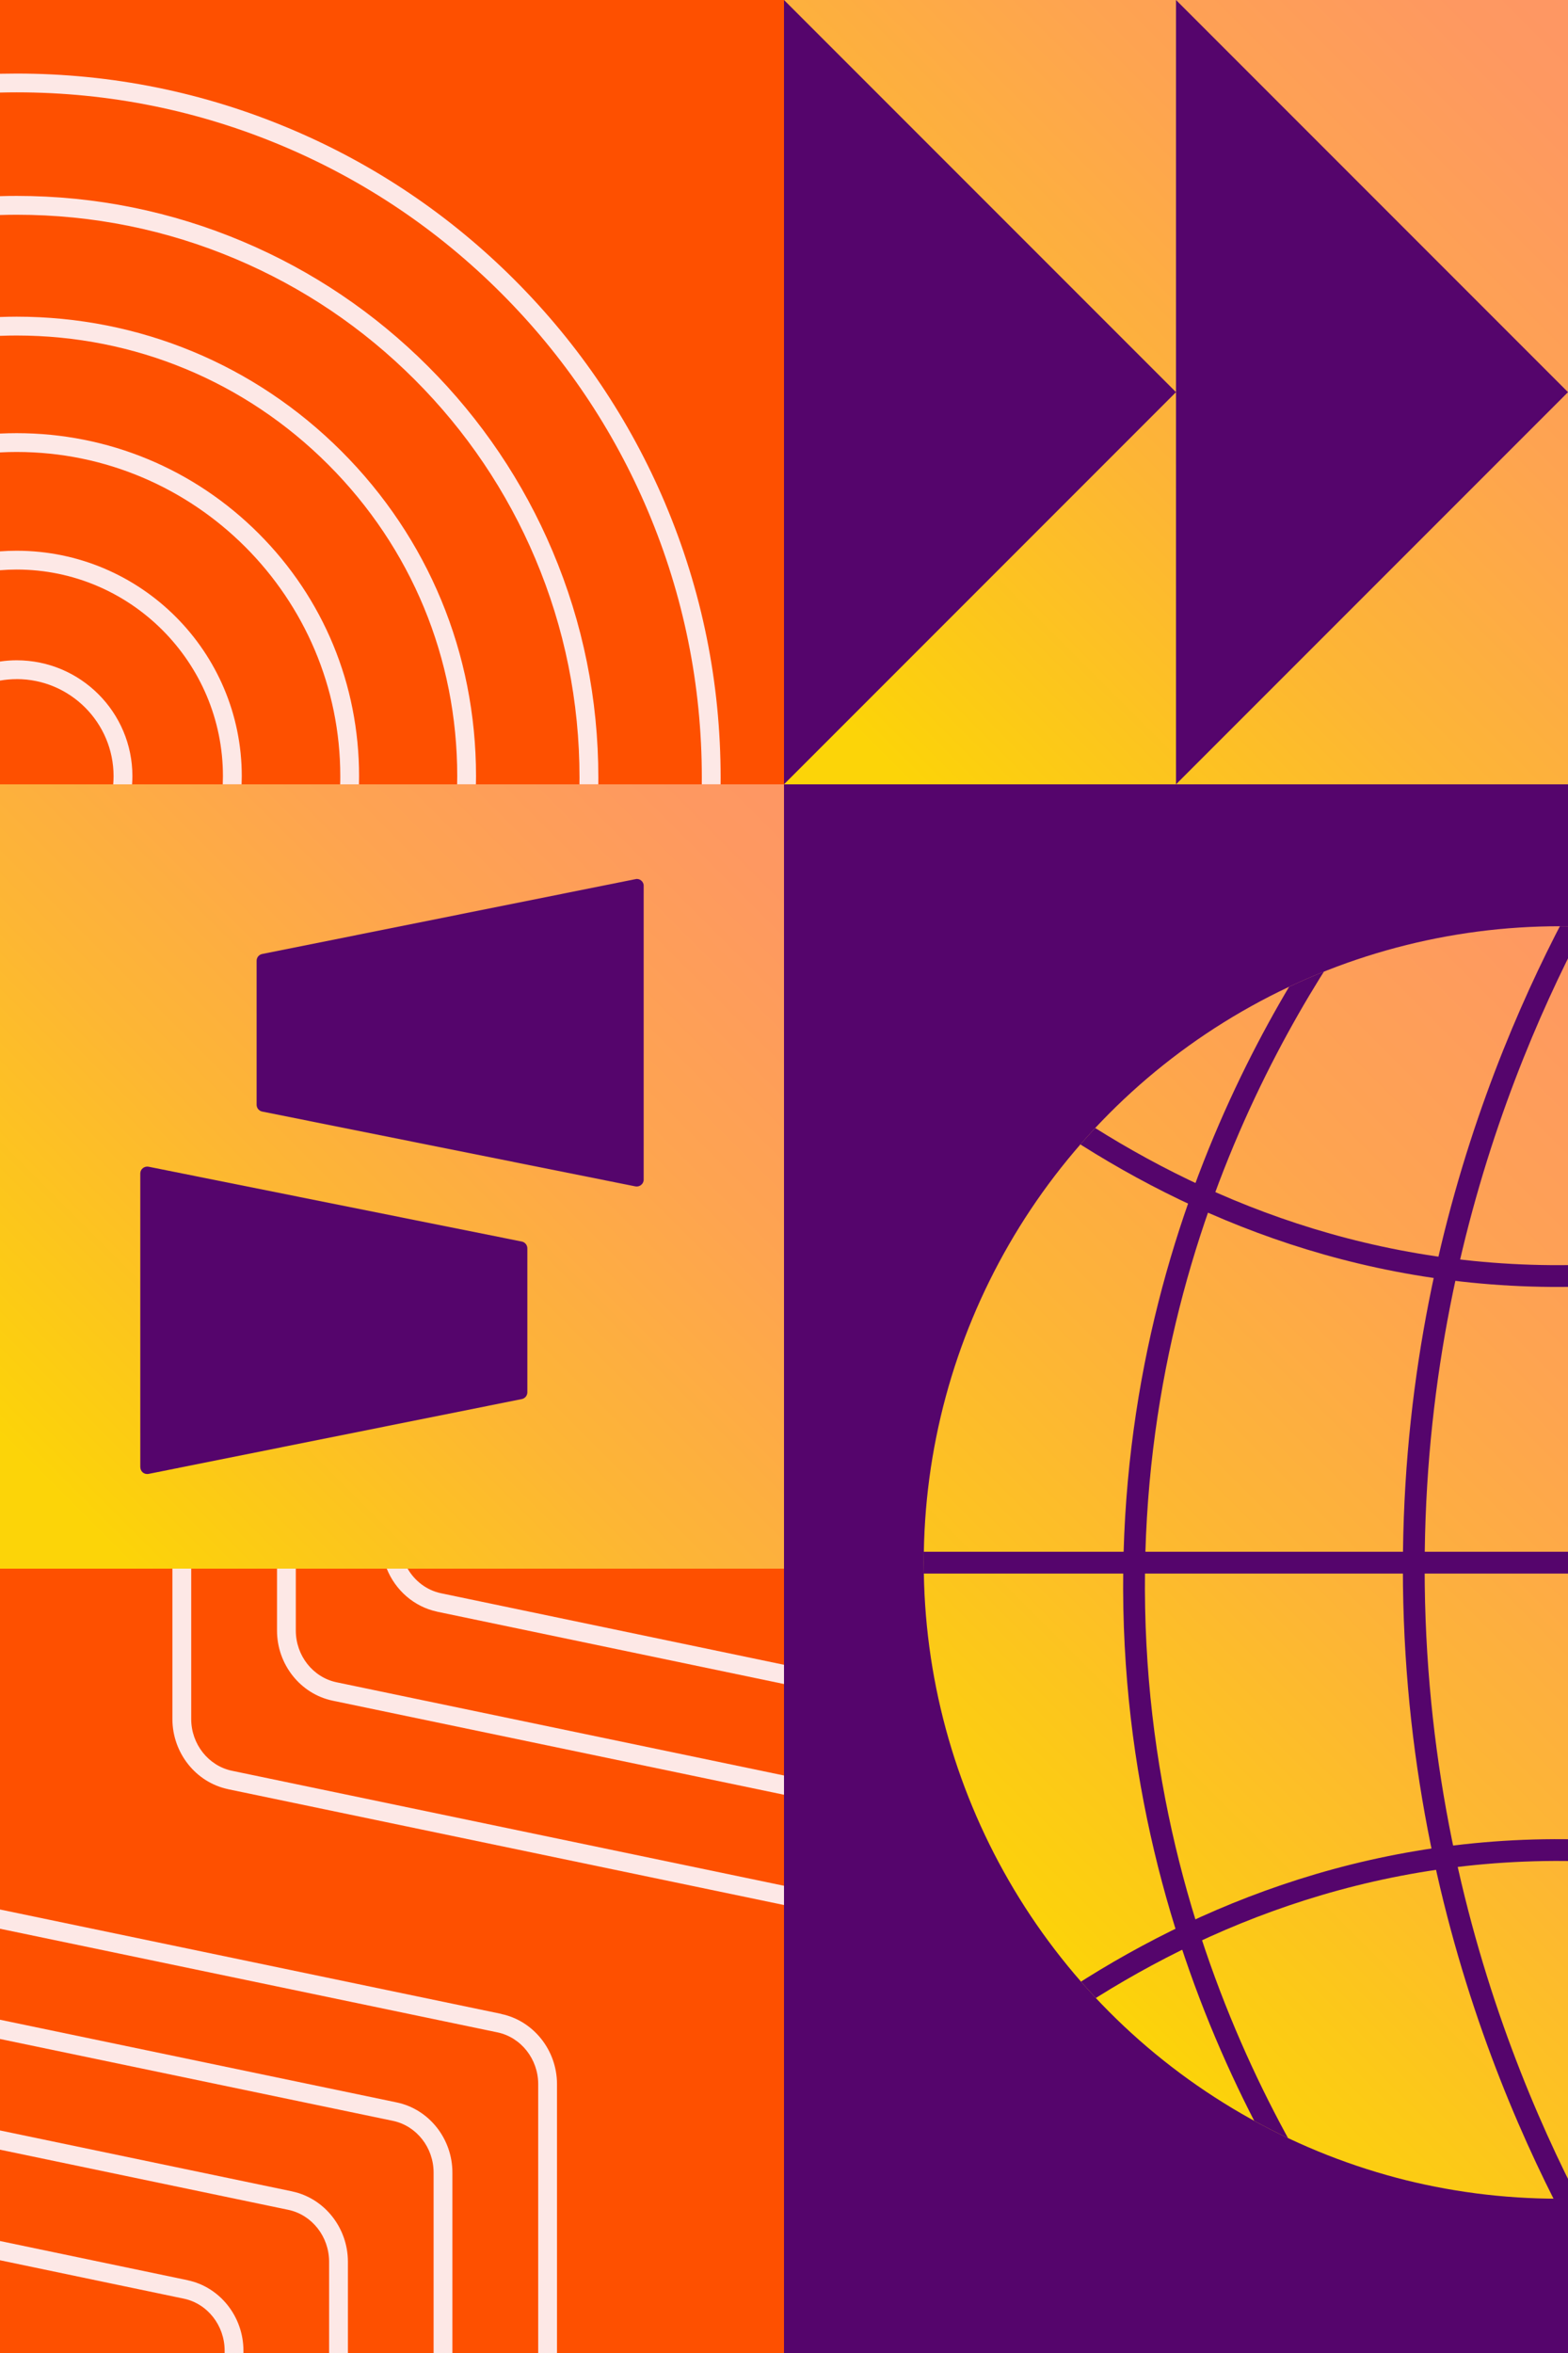<?xml version="1.0" encoding="UTF-8"?> <svg xmlns="http://www.w3.org/2000/svg" xmlns:xlink="http://www.w3.org/1999/xlink" id="Layer_1" data-name="Layer 1" viewBox="0 0 432 648"><rect x="0" y="0" width="432" height="648" fill="#808080" stroke="none"/><defs><style> .cls-1, .cls-2 { fill: none; } .cls-3 { fill: #fde8e6; } .cls-4 { fill: url(#linear-gradient-2); } .cls-5 { fill: url(#linear-gradient); } .cls-2 { stroke: #55056c; stroke-miterlimit: 10; stroke-width: 6px; } .cls-6 { clip-path: url(#clippath-11); } .cls-7 { clip-path: url(#clippath-10); } .cls-8 { clip-path: url(#clippath-12); } .cls-9 { clip-path: url(#clippath-1); } .cls-10 { clip-path: url(#clippath-3); } .cls-11 { clip-path: url(#clippath-4); } .cls-12 { clip-path: url(#clippath-2); } .cls-13 { clip-path: url(#clippath-7); } .cls-14 { clip-path: url(#clippath-6); } .cls-15 { clip-path: url(#clippath-9); } .cls-16 { clip-path: url(#clippath-8); } .cls-17 { clip-path: url(#clippath-5); } .cls-18 { fill: url(#New_Gradient_Swatch_copy-2); } .cls-19 { fill: #55056c; } .cls-20 { fill: #55056c; } .cls-21 { fill: #fe5000; } .cls-22 { fill: url(#New_Gradient_Swatch_copy); } .cls-23 { clip-path: url(#clippath); } </style><clipPath id="clippath"><rect class="cls-19" x="215.52" y="216" width="216.48" height="432"></rect></clipPath><clipPath id="clippath-1"><circle class="cls-1" cx="429.77" cy="430.35" r="175.27"></circle></clipPath><linearGradient id="New_Gradient_Swatch_copy" data-name="New Gradient Swatch copy" x1="305.38" y1="554.18" x2="553.25" y2="306.3" gradientUnits="userSpaceOnUse"><stop offset="0" stop-color="#fcd408"></stop><stop offset=".03" stop-color="#fcd00d"></stop><stop offset=".33" stop-color="#fdb634"></stop><stop offset=".59" stop-color="#fea450"></stop><stop offset=".83" stop-color="#fe9961"></stop><stop offset="1" stop-color="#ff9568"></stop></linearGradient><clipPath id="clippath-2"><rect class="cls-1" y="0" width="216" height="216"></rect></clipPath><clipPath id="clippath-3"><rect class="cls-1" y="0" width="216" height="216"></rect></clipPath><clipPath id="clippath-4"><rect class="cls-1" y="216" width="216" height="216"></rect></clipPath><clipPath id="clippath-5"><rect class="cls-1" y="216" width="216" height="216"></rect></clipPath><linearGradient id="linear-gradient" x1="2408.6" y1="7616.3" x2="2409.03" y2="7616.3" gradientTransform="translate(-1703179.12 5385864.42) scale(707.11 -707.11)" gradientUnits="userSpaceOnUse"><stop offset="0" stop-color="#fcd408"></stop><stop offset=".04" stop-color="#fcd00d"></stop><stop offset=".33" stop-color="#fdb634"></stop><stop offset=".59" stop-color="#fea450"></stop><stop offset=".83" stop-color="#fe9861"></stop><stop offset="1" stop-color="#ff9568"></stop></linearGradient><clipPath id="clippath-6"><rect class="cls-1" y="216" width="216" height="216"></rect></clipPath><clipPath id="clippath-7"><rect class="cls-1" x="216" y="0" width="216" height="216"></rect></clipPath><clipPath id="clippath-8"><rect class="cls-1" x="216" y="0" width="216" height="216"></rect></clipPath><linearGradient id="linear-gradient-2" x1="2409.03" x2="2409.46" gradientTransform="translate(-1703268.59 5385648.42) scale(707.11 -707.11)" xlink:href="#linear-gradient"></linearGradient><clipPath id="clippath-9"><rect class="cls-1" x="0" y="432" width="216" height="216"></rect></clipPath><clipPath id="clippath-10"><rect class="cls-1" x="0" y="432" width="216" height="216"></rect></clipPath><clipPath id="clippath-11"><rect class="cls-19" x="-346.64" y="216" width="216.48" height="432"></rect></clipPath><clipPath id="clippath-12"><circle class="cls-1" cx="-132.38" cy="430.35" r="175.27"></circle></clipPath><linearGradient id="New_Gradient_Swatch_copy-2" data-name="New Gradient Swatch copy" x1="-256.77" y1="554.18" x2="-8.9" y2="306.3" xlink:href="#New_Gradient_Swatch_copy"></linearGradient></defs><g><rect class="cls-19" x="215.52" y="216" width="216.48" height="432"></rect><g class="cls-23"><g class="cls-9"><circle class="cls-22" cx="429.32" cy="430.24" r="175.27"></circle><g><line class="cls-2" x1="205.32" y1="430.35" x2="654.23" y2="430.35"></line><g><path class="cls-2" d="M226.68,247.01c10.58,13.76,81.99,103.48,200.64,104.4,120.83.94,193.99-90.96,204.33-104.4"></path><path class="cls-2" d="M631.65,613.9c-10.58-13.76-81.99-103.48-200.64-104.4-120.83-.94-193.99,90.96-204.33,104.4"></path></g><path class="cls-2" d="M385.09,234.16c-16.75,20.39-71.24,91.84-72.63,198.32-1.46,111.66,56.45,186.95,72.63,206.65"></path><path class="cls-2" d="M447.77,229.54c-18.26,29.16-56.95,99.65-58.23,197.47-1.36,103.69,40.09,178.51,58.23,207.49"></path></g></g></g></g><g id="Artwork_2" data-name="Artwork 2"><g class="cls-12"><rect class="cls-21" y="0" width="216" height="216"></rect><g class="cls-10"><path class="cls-3" d="M183.28,138.67c-9.77-23.1-23.75-43.83-41.54-61.62-17.79-17.78-38.53-31.76-61.63-41.52C56.15,25.39,30.74,20.26,4.59,20.26c-1.53,0-3.07.02-4.59.05v5.18c1.53-.04,3.06-.06,4.59-.06,25.45,0,50.18,5,73.49,14.86,22.49,9.51,42.67,23.11,59.98,40.42,17.32,17.31,30.92,37.49,40.43,59.97,9.86,23.31,14.87,48.04,14.87,73.49,0,.61,0,1.21-.01,1.82h5.18c0-.61.01-1.21.01-1.82,0-26.15-5.14-51.56-15.27-75.51"></path><path class="cls-3" d="M4.59,59.14c20.92,0,41.23,4.1,60.37,12.19,18.47,7.81,35.05,18.98,49.28,33.21,14.23,14.23,25.41,30.81,33.22,49.27,8.1,19.14,12.2,39.44,12.2,60.36,0,.61-.02,1.21-.02,1.82h5.2c0-.61.01-1.21.01-1.82,0-21.62-4.24-42.6-12.61-62.38-8.07-19.08-19.63-36.22-34.33-50.92-14.71-14.7-31.84-26.25-50.93-34.32-19.78-8.36-40.77-12.6-62.39-12.6-1.53,0-3.07.02-4.59.07v5.19c1.53-.04,3.06-.07,4.59-.07"></path><path class="cls-3" d="M4.59,92.4c32.42,0,62.91,12.62,85.83,35.54,22.93,22.92,35.55,53.39,35.55,85.8,0,.75-.01,1.5-.03,2.25h5.18c.01-.75.03-1.5.03-2.25,0-33.8-13.17-65.57-37.07-89.47-23.91-23.9-55.69-37.06-89.5-37.06-1.54,0-3.07.04-4.59.09v5.19c1.53-.06,3.06-.09,4.59-.09"></path><path class="cls-3" d="M4.59,124.47c49.16,0,89.16,40.05,89.16,89.28,0,.75,0,1.51-.03,2.25h5.18c.02-.75.03-1.5.03-2.25,0-25.23-9.81-48.95-27.63-66.79-17.82-17.84-41.51-27.67-66.71-27.67-1.54,0-3.07.04-4.59.11v5.19c1.52-.08,3.05-.12,4.59-.12"></path><path class="cls-3" d="M4.59,156.85c31.34,0,56.83,25.52,56.83,56.89,0,.76-.02,1.51-.05,2.25h5.19c.03-.75.05-1.5.05-2.25,0-34.23-27.82-62.07-62.02-62.07-1.54,0-3.08.06-4.59.17v5.2c1.52-.12,3.05-.19,4.59-.19"></path><path class="cls-3" d="M4.59,187.02c14.72,0,26.7,11.99,26.7,26.73,0,.76-.04,1.51-.1,2.25h5.2c.05-.75.09-1.5.09-2.25,0-17.6-14.3-31.91-31.89-31.91-1.56,0-3.09.12-4.59.34v5.25c1.49-.26,3.03-.4,4.59-.4"></path></g></g></g><g id="Artwork_41" data-name="Artwork 41"><g class="cls-11"><g class="cls-17"><rect class="cls-5" x="-44.74" y="171.26" width="305.47" height="305.47" transform="translate(-197.47 171.26) rotate(-45)"></rect></g><g class="cls-14"><path class="cls-20" d="M145.29,383.42c0,.94-.66,1.69-1.5,1.87l-102.89,20.62c-1.22.19-2.25-.66-2.25-1.97v-80.77c0-1.22,1.12-2.06,2.25-1.87l102.89,20.62c.84.19,1.5.94,1.5,1.87v39.64Z"></path><path class="cls-20" d="M177.34,324.86c0,1.22-1.12,2.06-2.25,1.87l-102.89-20.62c-.84-.19-1.5-.94-1.5-1.87v-39.64c0-.94.66-1.69,1.5-1.87l102.89-20.62c1.12-.28,2.25.66,2.25,1.78v80.96Z"></path></g></g></g><g id="Artwork_40" data-name="Artwork 40"><g class="cls-13"><g class="cls-16"><rect class="cls-4" x="171.26" y="-44.74" width="305.47" height="305.47" transform="translate(18.53 260.74) rotate(-45)"></rect></g><polygon class="cls-20" points="216 0 216 216 324 108 216 0"></polygon><polygon class="cls-20" points="324 0 324 216 432 108 324 0"></polygon></g></g><g id="Artwork_10" data-name="Artwork 10"><g class="cls-15"><rect class="cls-21" x="0" y="432" width="216" height="216"></rect><g class="cls-7"><path class="cls-3" d="M62.81,492.73l153.19,31.9v-5.3l-152.13-31.68c-6.46-1.37-11.17-7.34-11.19-14.19v-41.46h-5.18v41.47c.03,9.29,6.46,17.38,15.31,19.25"></path><path class="cls-3" d="M91.63,468.35l124.37,25.91v-5.3l-123.31-25.68c-6.48-1.37-11.19-7.35-11.19-14.23v-17.05h-5.18v17.05c0,9.32,6.44,17.44,15.31,19.3"></path><path class="cls-3" d="M120.43,443.85l95.57,19.92v-5.3l-94.5-19.7c-3.94-.83-7.22-3.37-9.2-6.78h-5.75c2.38,5.93,7.51,10.5,13.88,11.85"></path><path class="cls-3" d="M138.15,554.62L0,525.86v5.3l137.09,28.55c6.46,1.37,11.17,7.34,11.19,14.19v74.12h5.18v-74.12c-.03-9.29-6.46-17.38-15.31-19.25"></path><path class="cls-3" d="M109.33,579L0,556.22v5.3l108.27,22.55c6.48,1.37,11.19,7.35,11.19,14.23v49.7h5.18v-49.7c0-9.32-6.44-17.44-15.31-19.3"></path><path class="cls-3" d="M80.53,603.5L0,586.71v5.3l79.46,16.57c6.48,1.37,11.19,7.36,11.21,14.23v25.2h5.18v-25.2c-.02-9.31-6.47-17.43-15.33-19.3"></path><path class="cls-3" d="M51.73,627.96L0,617.16v5.3l50.66,10.58c6.51,1.37,11.23,7.39,11.23,14.32v.65h5.18v-.65c0-9.36-6.45-17.52-15.35-19.39"></path></g></g></g><g><rect class="cls-19" x="-346.64" y="216" width="216.48" height="432"></rect><g class="cls-6"><g class="cls-8"><circle class="cls-18" cx="-132.83" cy="430.24" r="175.27"></circle><g><line class="cls-2" x1="-356.84" y1="430.35" x2="92.08" y2="430.35"></line><g><path class="cls-2" d="M-335.47,247.01c10.58,13.76,81.99,103.48,200.64,104.4,120.83.94,193.99-90.96,204.33-104.4"></path><path class="cls-2" d="M69.5,613.9c-10.58-13.76-81.99-103.48-200.64-104.4-120.83-.94-193.99,90.96-204.33,104.4"></path></g></g></g></g></g></svg> 